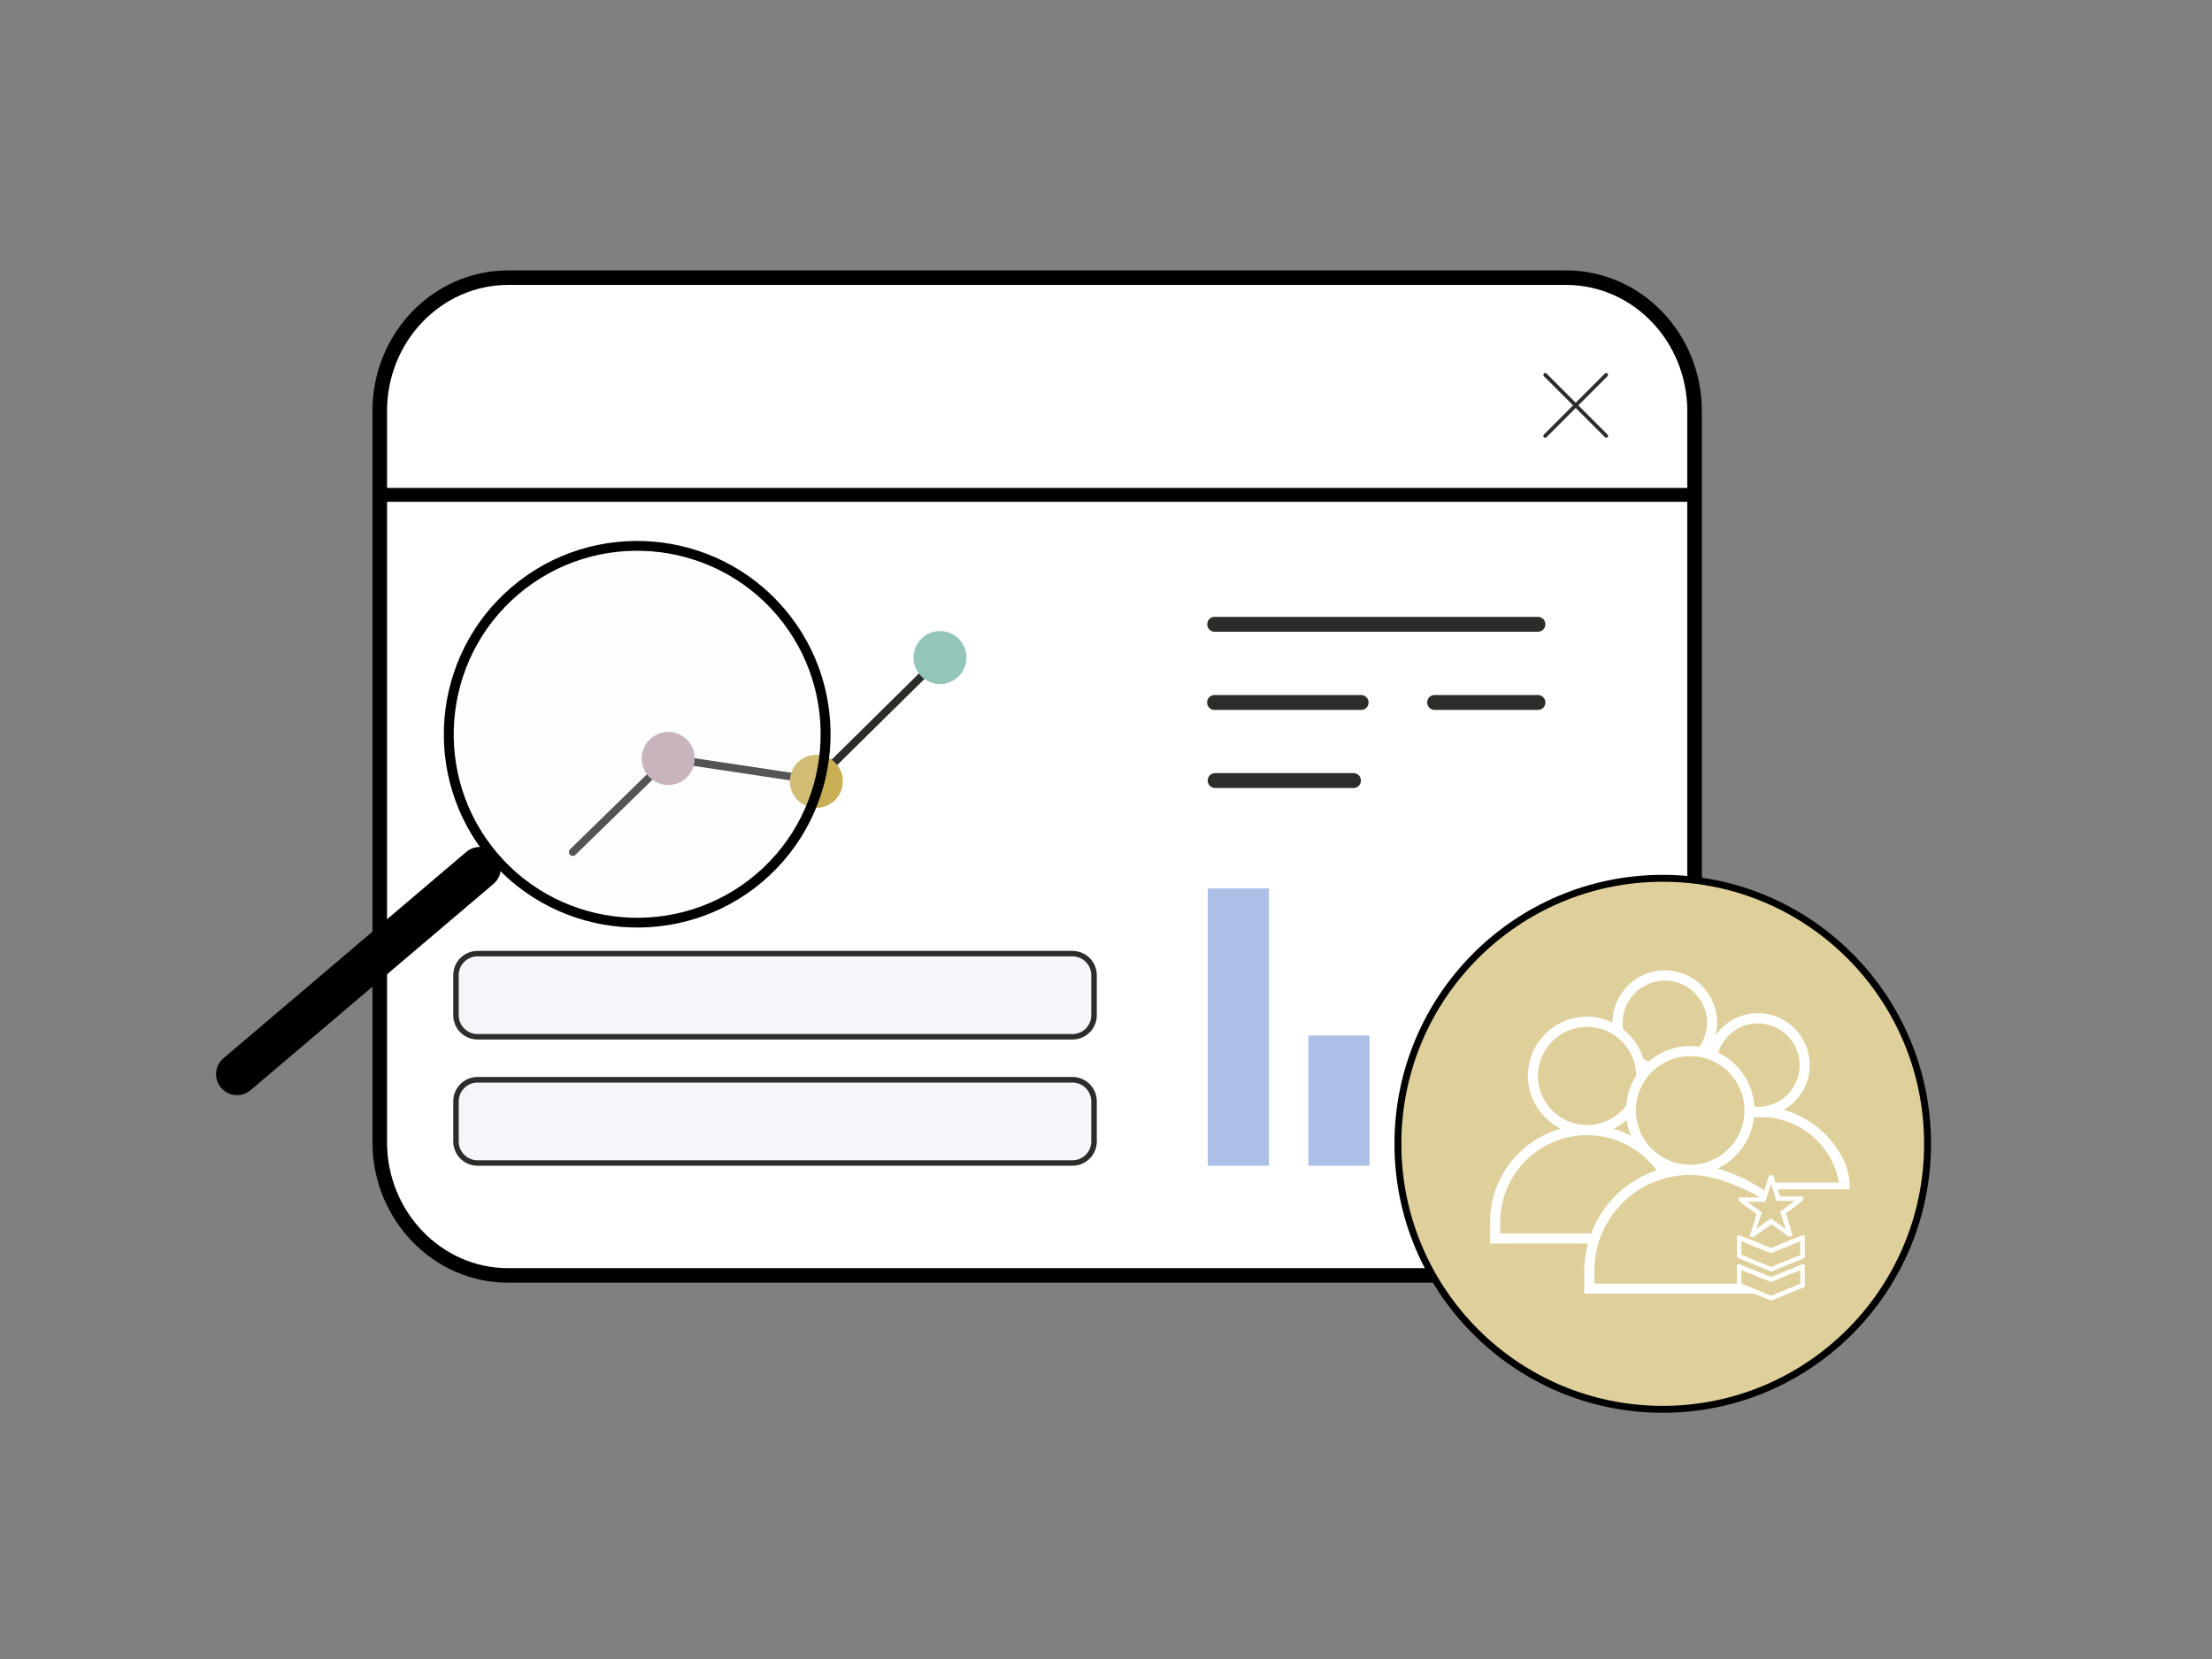 <?xml version="1.0" encoding="UTF-8"?>
<svg id="Layer_2" data-name="Layer 2" xmlns="http://www.w3.org/2000/svg" width="320" height="240" viewBox="0 0 320 240">
  <rect x="0" y="0" width="320" height="240" fill="#808080" stroke="none"/>
  <defs>
    <style>
      .cls-1 {
        fill: #93c5b9;
      }

      .cls-2 {
        fill: #fff;
      }

      .cls-3 {
        fill: #bca4ae;
      }

      .cls-4 {
        fill: #dfd09b;
        stroke: #000;
        stroke-miterlimit: 10;
      }

      .cls-5 {
        fill: #f5f5fa;
      }

      .cls-6 {
        fill: #c9af53;
      }

      .cls-7 {
        opacity: .2;
      }

      .cls-8 {
        fill: #adbfe5;
      }

      .cls-9 {
        fill: #2c2c2b;
      }
    </style>
  </defs>
  <rect class="cls-2" x="102.14" y="105.97" width="44" height="5.36" rx="2.68" ry="2.68"/>
  <rect class="cls-2" x="102.14" y="161.02" width="51.06" height="5.23" rx="2.62" ry="2.62"/>
  <rect class="cls-2" x="102.14" y="124.1" width="91.03" height="6.15" rx="3.07" ry="3.07"/>
  <rect class="cls-2" x="102.14" y="143.02" width="71.19" height="5.23" rx="2.62" ry="2.62"/>
  <rect class="cls-2" x="102.14" y="87.97" width="26.59" height="5.23" rx="2.62" ry="2.62"/>
  <g id="Path_313752" data-name="Path 313752">
    <path class="cls-2" d="M226.58,184.53H73.51c-10.26,0-18.57-8.65-18.57-19.29V59.49c0-10.64,8.34-19.29,18.57-19.29h153.06c10.26,0,18.57,8.65,18.57,19.29v105.76c0,10.64-8.34,19.29-18.57,19.29Z"/>
    <path d="M73.51,41.22c-9.66,0-17.52,8.18-17.52,18.24v105.76c0,10.06,7.86,18.24,17.52,18.24h153.06c9.66,0,17.52-8.18,17.52-18.24V59.46c0-10.06-7.86-18.24-17.52-18.24H73.51M73.51,39.12h153.06c10.83,0,19.63,9.11,19.63,20.34v105.76c0,11.24-8.8,20.34-19.63,20.34H73.51c-10.83,0-19.63-9.11-19.63-20.34V59.46c0-11.24,8.8-20.34,19.63-20.34h0Z"/>
  </g>
  <g>
    <g id="Path_508913" data-name="Path 508913">
      <path class="cls-9" d="M82.87,123.83c-.15,0-.29-.06-.41-.17-.22-.22-.21-.58.01-.8l14.11-13.76,21.29,3.2,17.8-17.57c.22-.22.58-.22.8,0,.22.22.22.58,0,.8l-18.21,17.96-21.3-3.2-13.71,13.37c-.11.11-.25.16-.4.16Z"/>
    </g>
    <g id="Path_508929" data-name="Path 508929">
      <path class="cls-6" d="M114.26,113.03c0,2.12,1.72,3.83,3.84,3.83,2.12,0,3.83-1.72,3.83-3.84,0-2.12-1.72-3.83-3.83-3.83s-3.83,1.72-3.83,3.83c0,0,0,0,0,0Z"/>
    </g>
    <g id="Path_508931" data-name="Path 508931">
      <path class="cls-1" d="M132.15,95.13c0,2.12,1.72,3.83,3.84,3.83,2.12,0,3.83-1.72,3.83-3.84,0-2.12-1.72-3.83-3.83-3.83s-3.83,1.72-3.83,3.83c0,0,0,0,0,0Z"/>
    </g>
    <g id="Path_508930" data-name="Path 508930">
      <path class="cls-3" d="M92.83,109.73c0,2.12,1.72,3.83,3.84,3.83,2.12,0,3.83-1.72,3.83-3.84,0-2.12-1.72-3.83-3.83-3.83s-3.83,1.72-3.83,3.83c0,0,0,0,0,0Z"/>
    </g>
  </g>
  <g id="Path_312517" data-name="Path 312517">
    <path d="M245.15,72.59H55.3c-.55-.07-.95-.57-.88-1.12.05-.48.43-.84.88-.88h189.85c.55.07.95.57.88,1.12-.05.48-.43.84-.88.88Z"/>
  </g>
  <g id="Group_344223" data-name="Group 344223">
    <g id="Path_312518" data-name="Path 312518">
      <path class="cls-9" d="M222.41,91.39h-46.61c-.6.05-1.12-.41-1.15-1-.05-.6.41-1.12,1-1.15h46.76c.6-.05,1.12.41,1.15,1,.05.6-.41,1.12-1,1.15h-.14Z"/>
    </g>
    <g id="Path_312521" data-name="Path 312521">
      <path class="cls-9" d="M222.41,102.7h-14.94c-.6-.05-1.05-.55-1-1.15.02-.55.48-.98,1-1h14.94c.6-.05,1.12.41,1.15,1,.05.6-.41,1.12-1,1.15h-.14Z"/>
    </g>
    <g id="Path_312519" data-name="Path 312519">
      <path class="cls-9" d="M196.98,102.7h-21.2c-.6.05-1.12-.41-1.15-1-.05-.6.41-1.12,1-1.15h21.35c.6.05,1.05.55,1,1.15-.02.55-.48.98-1,1Z"/>
    </g>
    <g id="Path_312520" data-name="Path 312520">
      <path class="cls-9" d="M195.8,114h-20.01c-.6,0-1.08-.48-1.08-1.08s.48-1.08,1.08-1.08h20.01c.6,0,1.08.48,1.08,1.08s-.48,1.08-1.08,1.08Z"/>
    </g>
  </g>
  <g id="Group_601528" data-name="Group 601528">
    <path class="cls-9" d="M232.36,63.33c-.07,0-.14-.02-.18-.08l-8.83-8.83c-.1-.1-.1-.27,0-.38s.27-.1.38,0l8.83,8.83c.1.1.1.27,0,.38-.06.06-.11.08-.18.08h-.01Z"/>
    <path class="cls-9" d="M223.52,63.33c-.07,0-.14-.02-.18-.08-.1-.1-.1-.27,0-.38l8.83-8.83c.1-.1.27-.1.38,0s.1.27,0,.38l-8.83,8.83s-.11.08-.18.08h-.01Z"/>
  </g>
  <g id="Rectangle_27638" data-name="Rectangle 27638">
    <rect class="cls-5" x="65.96" y="137.96" width="92.31" height="12.03" rx="1.96" ry="1.96"/>
    <path class="cls-9" d="M155.15,150.38h-86.07c-1.94,0-3.51-1.58-3.51-3.51v-5.8c0-1.94,1.58-3.51,3.51-3.51h86.07c1.94,0,3.52,1.58,3.52,3.51v5.8c0,1.94-1.58,3.51-3.52,3.51ZM69.08,138.35c-1.5,0-2.72,1.22-2.72,2.72v5.8c0,1.5,1.22,2.72,2.72,2.72h86.07c1.5,0,2.72-1.22,2.72-2.72v-5.8c0-1.5-1.22-2.72-2.72-2.72h-86.07Z"/>
  </g>
  <g id="Rectangle_27638-2" data-name="Rectangle 27638">
    <rect class="cls-5" x="65.96" y="156.21" width="92.31" height="12.03" rx="1.96" ry="1.96"/>
    <path class="cls-9" d="M155.15,168.64h-86.07c-1.94,0-3.51-1.58-3.51-3.52v-5.8c0-1.94,1.58-3.52,3.51-3.52h86.07c1.94,0,3.52,1.58,3.52,3.52v5.8c0,1.94-1.58,3.52-3.52,3.52ZM69.08,156.61c-1.5,0-2.72,1.22-2.72,2.72v5.8c0,1.5,1.22,2.72,2.72,2.72h86.07c1.5,0,2.72-1.22,2.72-2.72v-5.8c0-1.5-1.22-2.72-2.72-2.72h-86.07Z"/>
  </g>
  <g id="Group_379730" data-name="Group 379730">
    <g id="Rectangle_27362" data-name="Rectangle 27362">
      <rect class="cls-8" x="189.28" y="149.8" width="8.85" height="18.84"/>
    </g>
    <g id="Rectangle_27363" data-name="Rectangle 27363">
      <rect class="cls-8" x="174.72" y="128.52" width="8.85" height="40.12"/>
    </g>
    <g id="Rectangle_27364" data-name="Rectangle 27364">
      <rect class="cls-8" x="203.85" y="159.19" width="8.85" height="9.45"/>
    </g>
  </g>
  <g>
    <g id="Path_348861" data-name="Path 348861">
      <path d="M31.97,157.36c1.09,1.28,3,1.43,4.28.35l35.13-29.83c1.28-1.08,1.44-3,.35-4.28-1.08-1.28-3-1.44-4.28-.35h0s-35.12,29.84-35.12,29.84c-1.28,1.08-1.44,3-.35,4.28h0Z"/>
    </g>
    <g id="Ellipse_1358" data-name="Ellipse 1358" class="cls-7">
      <circle class="cls-5" cx="92.57" cy="105.89" r="27.28"/>
    </g>
    <g id="Path_348879" data-name="Path 348879">
      <path d="M110.17,127.4h0c11.69-9.93,13.12-27.47,3.19-39.16-9.93-11.69-27.47-13.12-39.16-3.19-11.69,9.93-13.12,27.47-3.19,39.16,9.94,11.68,27.46,13.1,39.16,3.19ZM109.52,126.63c-11.27,9.57-28.16,8.2-37.73-3.07-9.57-11.27-8.2-28.16,3.07-37.73,11.27-9.57,28.16-8.2,37.73,3.07,9.55,11.27,8.18,28.15-3.07,37.73Z"/>
      <path d="M74.06,84.9c11.76-9.99,29.46-8.55,39.45,3.21,9.99,11.76,8.55,29.46-3.21,39.45-11.76,9.96-29.46,8.52-39.45-3.21h0c-9.99-11.76-8.55-29.46,3.21-39.45ZM74.33,85.21c-11.59,9.84-13.01,27.28-3.17,38.87,9.85,11.56,27.28,12.98,38.87,3.17,11.59-9.84,13.01-27.28,3.17-38.87-9.84-11.59-27.28-13.01-38.87-3.17ZM74.72,85.67c11.34-9.63,28.4-8.24,38.03,3.09h0c9.61,11.34,8.22,28.4-3.1,38.03-11.34,9.63-28.39,8.24-38.02-3.1h0c-9.63-11.34-8.24-28.4,3.1-38.03ZM112.43,89.03c-9.48-11.16-26.28-12.53-37.44-3.05-11.16,9.48-12.53,26.28-3.05,37.44,9.48,11.16,26.28,12.53,37.44,3.05,11.14-9.48,12.51-26.28,3.05-37.44h0Z"/>
    </g>
  </g>
  <ellipse class="cls-4" cx="240.54" cy="165.47" rx="38.31" ry="38.41"/>
  <g>
    <path class="cls-2" d="M253.83,186.89s.02-.17-.06-.29c-.15-.25-.58-.28-1.04-.29-.73,0-1.52.04-1.43-.62h0s-20.65,0-20.65,0v-1.87c0-7.64,6.22-13.85,13.85-13.85,1.27,0,2.5.19,3.67.51.67.2,1.38.43,2.1.7,1.8.67,3.37,1.44,4.72,2.21.11-.36.23-.73.34-1.09-1.61-1.1-3.55-2.15-5.83-2.93-.34-.12-.68-.22-1.02-.32,2.85-1.36,4.88-4.11,5.25-7.38.33-.03.66-.07,1-.07,5.66,0,10.36,4.11,11.32,9.49.51,0,1.01.01,1.52.02,0-.02,0-.04,0-.07-.26-3.44-2.51-5.87-3.27-6.69-2.29-2.47-4.97-3.42-6.27-3.79,2.25-1.3,3.78-3.7,3.78-6.48,0-4.14-3.37-7.51-7.51-7.51-2.51,0-4.78,1.28-6.15,3.25.15-.61.26-1.23.26-1.88,0-4.18-3.4-7.57-7.57-7.57s-7.56,3.39-7.57,7.56c-1.12-.53-2.35-.86-3.67-.86-4.73,0-8.57,3.85-8.57,8.57,0,3.35,1.96,6.24,4.77,7.64-5.9,1.66-10.24,7.08-10.24,13.5v3.11h14.16c-.33,1.25-.53,2.56-.53,3.92v3.34h24.58c.02-.05.06-.15.06-.27ZM254.31,148.05c3.33,0,6.04,2.71,6.04,6.04s-2.71,6.04-6.04,6.04c-.18,0-.35-.03-.52-.05-.21-3.44-2.27-6.37-5.22-7.81.78-2.48,3.09-4.23,5.74-4.23ZM252.37,160.64c0,4.33-3.53,7.86-7.86,7.86s-7.86-3.53-7.86-7.86,3.53-7.86,7.86-7.86,7.86,3.53,7.86,7.86ZM240.84,141.85c3.37,0,6.11,2.74,6.11,6.11,0,1.27-.4,2.46-1.12,3.49-.43-.06-.87-.13-1.32-.13-2.3,0-4.38.87-6.01,2.26-.25-.1-.49-.21-.73-.35-.52-1.73-1.55-3.22-2.95-4.3-.05-.32-.09-.63-.09-.95,0-3.37,2.74-6.11,6.11-6.11ZM222.49,155.65c0-3.92,3.19-7.1,7.11-7.1s7.06,3.15,7.1,7.04c-.82,1.27-1.32,2.75-1.44,4.34-1.34,1.77-3.44,2.83-5.66,2.83-3.92,0-7.11-3.19-7.11-7.1ZM235.93,164.29c-.8-.41-1.63-.74-2.49-.98.68-.34,1.31-.78,1.88-1.3.12.79.3,1.56.61,2.28ZM217.03,178.43v-1.64c0-6.93,5.64-12.57,12.57-12.57,3.99,0,7.67,1.89,10.05,5.08-4.36,1.47-7.84,4.84-9.46,9.13h-13.16Z"/>
    <path class="cls-2" d="M256.21,183.95l-4.93-2.03v-3.2h.43l4.5,1.82,4.46-1.82h.43v3.25l-4.89,1.99ZM251.92,181.52l4.28,1.77,4.24-1.73v-1.99l-4.24,1.73-4.28-1.73v1.99h0v-.04Z"/>
    <path class="cls-2" d="M256.21,188.15l-4.93-2.03v-3.2h.43l4.5,1.82,4.46-1.82h.43v3.25l-4.89,1.99ZM251.92,185.68l4.28,1.77,4.24-1.73v-1.99l-4.24,1.73-4.28-1.73v1.99h0v-.04Z"/>
    <path class="cls-2" d="M253.7,178.93h-.61l1.04-3.29-2.55-1.86v-.56h3.33l1.04-3.2h.56l1,3.07h3.33v.56l-2.47,1.9.91,2.99c0,.13-.04.26-.17.3l-.13.09-.26-.09-2.47-1.73-2.51,1.82h-.04ZM252.75,173.86l2.12,1.51-.78,2.42,2.08-1.51,2.16,1.51-.78-2.51,2.08-1.56h-2.64l-.78-2.51-.82,2.64h-2.64Z"/>
    <rect class="cls-2" x="256.79" y="171.08" width="10.79" height=".97"/>
  </g>
</svg>